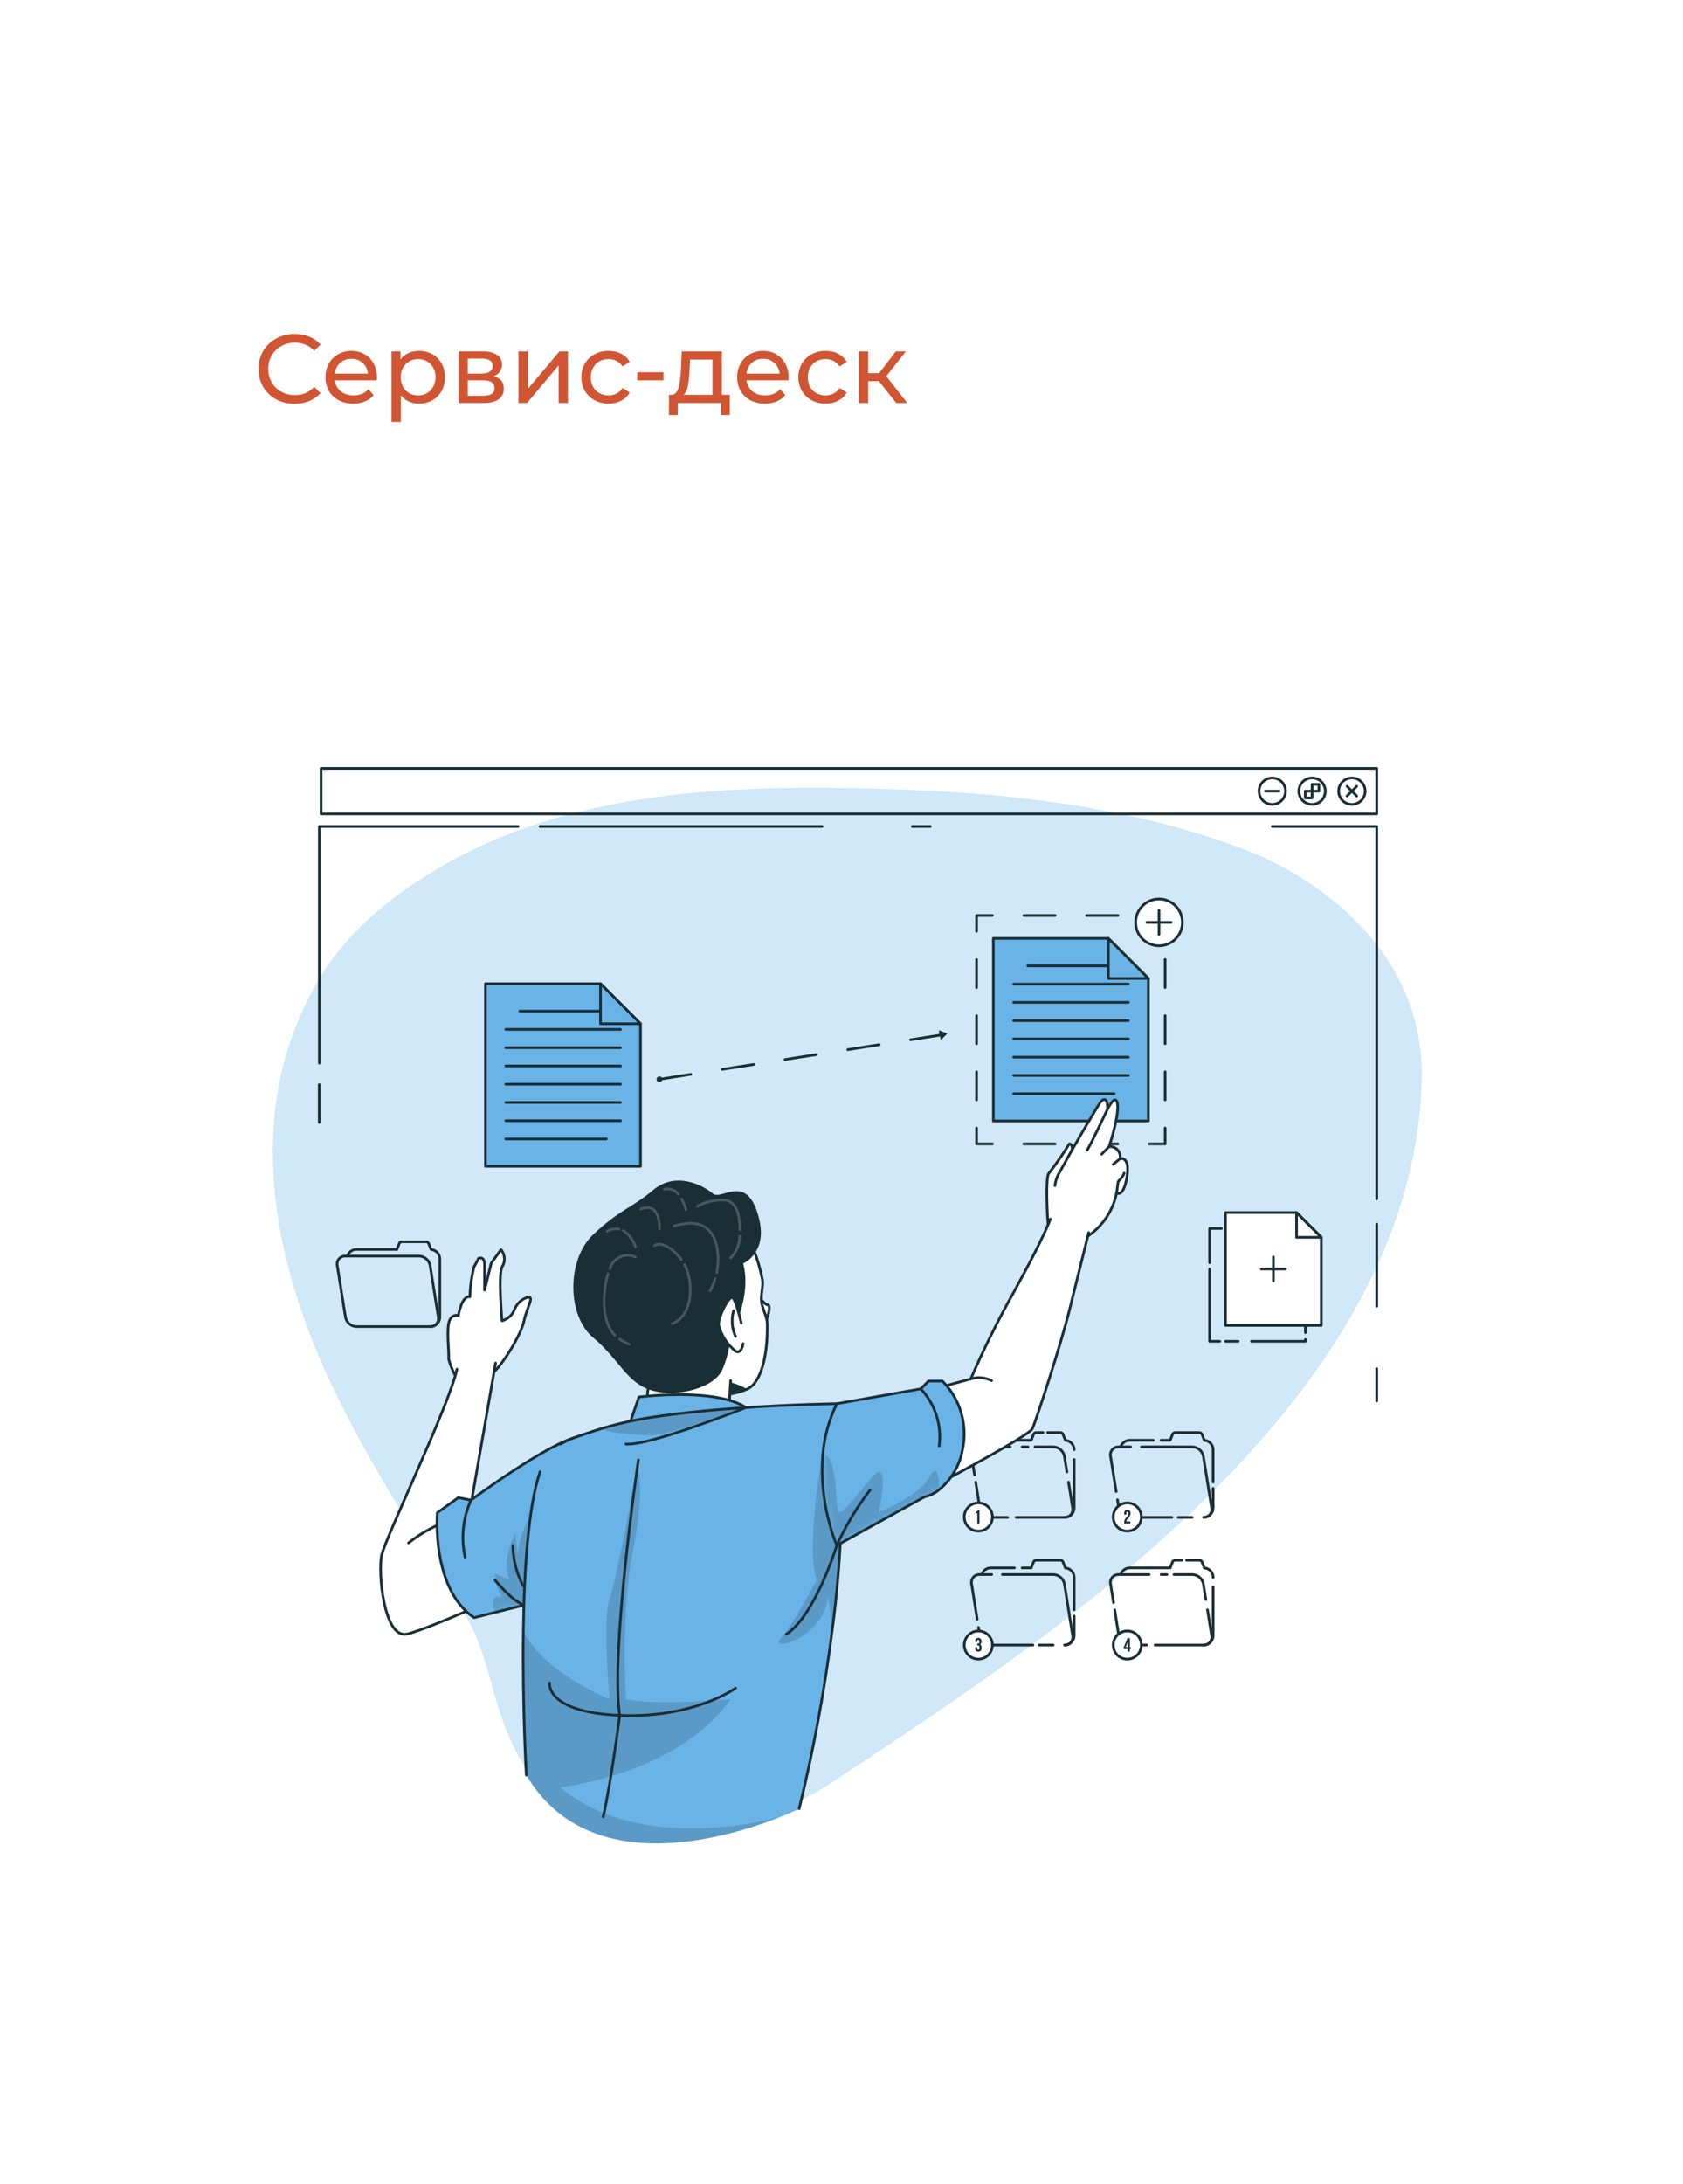 <svg width="259" height="336" viewBox="0 0 259 336" fill="none" xmlns="http://www.w3.org/2000/svg">
<g filter="url(#filter0_d_28_10)">
<rect x="16" y="16" width="226" height="303" rx="3" fill="white"/>
</g>
<path d="M45.33 62.12C44.28 62.12 43.33 61.89 42.48 61.43C41.64 60.96 40.98 60.32 40.5 59.51C40.02 58.69 39.78 57.77 39.78 56.75C39.78 55.73 40.02 54.815 40.5 54.005C40.98 53.185 41.645 52.545 42.495 52.085C43.345 51.615 44.295 51.38 45.345 51.38C46.165 51.38 46.915 51.52 47.595 51.8C48.275 52.07 48.855 52.475 49.335 53.015L48.36 53.96C47.57 53.13 46.585 52.715 45.405 52.715C44.625 52.715 43.92 52.89 43.29 53.24C42.66 53.59 42.165 54.075 41.805 54.695C41.455 55.305 41.28 55.99 41.28 56.75C41.28 57.51 41.455 58.2 41.805 58.82C42.165 59.43 42.66 59.91 43.29 60.26C43.92 60.61 44.625 60.785 45.405 60.785C46.575 60.785 47.56 60.365 48.36 59.525L49.335 60.47C48.855 61.01 48.27 61.42 47.58 61.7C46.9 61.98 46.15 62.12 45.33 62.12ZM58.01 58.07C58.01 58.18 58 58.325 57.98 58.505H51.53C51.62 59.205 51.925 59.77 52.445 60.2C52.975 60.62 53.63 60.83 54.41 60.83C55.36 60.83 56.125 60.51 56.705 59.87L57.5 60.8C57.14 61.22 56.69 61.54 56.15 61.76C55.62 61.98 55.025 62.09 54.365 62.09C53.525 62.09 52.78 61.92 52.13 61.58C51.48 61.23 50.975 60.745 50.615 60.125C50.265 59.505 50.09 58.805 50.09 58.025C50.09 57.255 50.26 56.56 50.6 55.94C50.95 55.32 51.425 54.84 52.025 54.5C52.635 54.15 53.32 53.975 54.08 53.975C54.84 53.975 55.515 54.15 56.105 54.5C56.705 54.84 57.17 55.32 57.5 55.94C57.84 56.56 58.01 57.27 58.01 58.07ZM54.08 55.19C53.39 55.19 52.81 55.4 52.34 55.82C51.88 56.24 51.61 56.79 51.53 57.47H56.63C56.55 56.8 56.275 56.255 55.805 55.835C55.345 55.405 54.77 55.19 54.08 55.19ZM64.459 53.975C65.229 53.975 65.919 54.145 66.529 54.485C67.139 54.825 67.614 55.3 67.954 55.91C68.304 56.52 68.479 57.225 68.479 58.025C68.479 58.825 68.304 59.535 67.954 60.155C67.614 60.765 67.139 61.24 66.529 61.58C65.919 61.92 65.229 62.09 64.459 62.09C63.889 62.09 63.364 61.98 62.884 61.76C62.414 61.54 62.014 61.22 61.684 60.8V64.91H60.244V54.05H61.624V55.31C61.944 54.87 62.349 54.54 62.839 54.32C63.329 54.09 63.869 53.975 64.459 53.975ZM64.339 60.83C64.849 60.83 65.304 60.715 65.704 60.485C66.114 60.245 66.434 59.915 66.664 59.495C66.904 59.065 67.024 58.575 67.024 58.025C67.024 57.475 66.904 56.99 66.664 56.57C66.434 56.14 66.114 55.81 65.704 55.58C65.304 55.35 64.849 55.235 64.339 55.235C63.839 55.235 63.384 55.355 62.974 55.595C62.574 55.825 62.254 56.15 62.014 56.57C61.784 56.99 61.669 57.475 61.669 58.025C61.669 58.575 61.784 59.065 62.014 59.495C62.244 59.915 62.564 60.245 62.974 60.485C63.384 60.715 63.839 60.83 64.339 60.83ZM75.986 57.875C77.016 58.135 77.531 58.78 77.531 59.81C77.531 60.51 77.266 61.05 76.736 61.43C76.216 61.81 75.436 62 74.396 62H70.571V54.05H74.261C75.201 54.05 75.936 54.23 76.466 54.59C76.996 54.94 77.261 55.44 77.261 56.09C77.261 56.51 77.146 56.875 76.916 57.185C76.696 57.485 76.386 57.715 75.986 57.875ZM71.981 57.47H74.141C74.691 57.47 75.106 57.37 75.386 57.17C75.676 56.97 75.821 56.68 75.821 56.3C75.821 55.54 75.261 55.16 74.141 55.16H71.981V57.47ZM74.291 60.89C74.891 60.89 75.341 60.795 75.641 60.605C75.941 60.415 76.091 60.12 76.091 59.72C76.091 59.31 75.951 59.005 75.671 58.805C75.401 58.605 74.971 58.505 74.381 58.505H71.981V60.89H74.291ZM79.785 54.05H81.225V59.84L86.1 54.05H87.405V62H85.965V56.21L81.105 62H79.785V54.05ZM93.665 62.09C92.855 62.09 92.13 61.915 91.49 61.565C90.86 61.215 90.365 60.735 90.005 60.125C89.645 59.505 89.465 58.805 89.465 58.025C89.465 57.245 89.645 56.55 90.005 55.94C90.365 55.32 90.86 54.84 91.49 54.5C92.13 54.15 92.855 53.975 93.665 53.975C94.385 53.975 95.025 54.12 95.585 54.41C96.155 54.7 96.595 55.12 96.905 55.67L95.81 56.375C95.56 55.995 95.25 55.71 94.88 55.52C94.51 55.33 94.1 55.235 93.65 55.235C93.13 55.235 92.66 55.35 92.24 55.58C91.83 55.81 91.505 56.14 91.265 56.57C91.035 56.99 90.92 57.475 90.92 58.025C90.92 58.585 91.035 59.08 91.265 59.51C91.505 59.93 91.83 60.255 92.24 60.485C92.66 60.715 93.13 60.83 93.65 60.83C94.1 60.83 94.51 60.735 94.88 60.545C95.25 60.355 95.56 60.07 95.81 59.69L96.905 60.38C96.595 60.93 96.155 61.355 95.585 61.655C95.025 61.945 94.385 62.09 93.665 62.09ZM98.068 57.26H102.103V58.505H98.068V57.26ZM112.303 60.74V63.845H110.953V62H104.308V63.845H102.943V60.74H103.363C103.873 60.71 104.223 60.35 104.413 59.66C104.603 58.97 104.733 57.995 104.803 56.735L104.923 54.05H111.088V60.74H112.303ZM106.123 56.84C106.083 57.84 105.998 58.67 105.868 59.33C105.748 59.98 105.523 60.45 105.193 60.74H109.648V55.31H106.198L106.123 56.84ZM121.364 58.07C121.364 58.18 121.354 58.325 121.334 58.505H114.884C114.974 59.205 115.279 59.77 115.799 60.2C116.329 60.62 116.984 60.83 117.764 60.83C118.714 60.83 119.479 60.51 120.059 59.87L120.854 60.8C120.494 61.22 120.044 61.54 119.504 61.76C118.974 61.98 118.379 62.09 117.719 62.09C116.879 62.09 116.134 61.92 115.484 61.58C114.834 61.23 114.329 60.745 113.969 60.125C113.619 59.505 113.444 58.805 113.444 58.025C113.444 57.255 113.614 56.56 113.954 55.94C114.304 55.32 114.779 54.84 115.379 54.5C115.989 54.15 116.674 53.975 117.434 53.975C118.194 53.975 118.869 54.15 119.459 54.5C120.059 54.84 120.524 55.32 120.854 55.94C121.194 56.56 121.364 57.27 121.364 58.07ZM117.434 55.19C116.744 55.19 116.164 55.4 115.694 55.82C115.234 56.24 114.964 56.79 114.884 57.47H119.984C119.904 56.8 119.629 56.255 119.159 55.835C118.699 55.405 118.124 55.19 117.434 55.19ZM127.063 62.09C126.253 62.09 125.528 61.915 124.888 61.565C124.258 61.215 123.763 60.735 123.403 60.125C123.043 59.505 122.863 58.805 122.863 58.025C122.863 57.245 123.043 56.55 123.403 55.94C123.763 55.32 124.258 54.84 124.888 54.5C125.528 54.15 126.253 53.975 127.063 53.975C127.783 53.975 128.423 54.12 128.983 54.41C129.553 54.7 129.993 55.12 130.303 55.67L129.208 56.375C128.958 55.995 128.648 55.71 128.278 55.52C127.908 55.33 127.498 55.235 127.048 55.235C126.528 55.235 126.058 55.35 125.638 55.58C125.228 55.81 124.903 56.14 124.663 56.57C124.433 56.99 124.318 57.475 124.318 58.025C124.318 58.585 124.433 59.08 124.663 59.51C124.903 59.93 125.228 60.255 125.638 60.485C126.058 60.715 126.528 60.83 127.048 60.83C127.498 60.83 127.908 60.735 128.278 60.545C128.648 60.355 128.958 60.07 129.208 59.69L130.303 60.38C129.993 60.93 129.553 61.355 128.983 61.655C128.423 61.945 127.783 62.09 127.063 62.09ZM135.257 58.64H133.607V62H132.167V54.05H133.607V57.41H135.287L137.867 54.05H139.412L136.397 57.875L139.622 62H137.927L135.257 58.64Z" fill="#D15533"/>
<g clip-path="url(#clip0_28_10)">
<path d="M83.968 275.679C93.834 285.591 117.346 281.289 127.41 274.602C160.077 252.899 217.384 216.701 218.768 166.284C219.357 144.854 200.207 134.084 192.24 130.982C173.107 123.534 152.274 121.673 131.747 121.264C110.307 120.838 87.352 122.153 68.322 133.081C61.114 137.22 54.348 142.466 49.801 149.513C45.229 156.756 42.583 165.047 42.111 173.6C41.27 187.277 45.281 200.87 51.144 213.256C57.006 225.641 64.698 237.053 71.79 248.778C76.416 256.428 75.656 267.329 83.968 275.679Z" fill="#D1E8F8"/>
<path opacity="0.7" d="M83.968 275.679C93.834 285.591 117.346 281.289 127.41 274.602C160.077 252.899 217.384 216.701 218.768 166.284C219.357 144.854 200.207 134.084 192.24 130.982C173.107 123.534 152.274 121.673 131.747 121.264C110.307 120.838 87.352 122.153 68.322 133.081C61.114 137.22 54.348 142.466 49.801 149.513C45.229 156.756 42.583 165.047 42.111 173.6C41.27 187.277 45.281 200.87 51.144 213.256C57.006 225.641 64.698 237.053 71.79 248.778C76.416 256.428 75.656 267.329 83.968 275.679Z" fill="#D1E8F8"/>
<path d="M211.867 118.204H49.413V125.21H211.867V118.204Z" stroke="#1A2E35" stroke-width="0.408" stroke-linecap="round" stroke-linejoin="round"/>
<path d="M209.487 123.15C209.201 123.436 208.837 123.63 208.442 123.709C208.046 123.788 207.635 123.747 207.262 123.593C206.889 123.438 206.571 123.177 206.346 122.841C206.122 122.505 206.003 122.111 206.003 121.707C206.003 121.303 206.122 120.909 206.346 120.573C206.571 120.238 206.889 119.976 207.262 119.822C207.635 119.667 208.046 119.627 208.442 119.705C208.837 119.784 209.201 119.979 209.487 120.264C209.676 120.453 209.826 120.678 209.929 120.926C210.032 121.174 210.084 121.439 210.084 121.707C210.084 121.975 210.032 122.24 209.929 122.488C209.826 122.736 209.676 122.961 209.487 123.15Z" stroke="#1A2E35" stroke-width="0.408" stroke-linecap="round" stroke-linejoin="round"/>
<path d="M208.787 120.964L207.3 122.451" stroke="#1A2E35" stroke-width="0.408" stroke-linecap="round" stroke-linejoin="round"/>
<path d="M208.787 122.451L207.3 120.964" stroke="#1A2E35" stroke-width="0.408" stroke-linecap="round" stroke-linejoin="round"/>
<path d="M203.958 121.707C203.958 122.111 203.839 122.505 203.614 122.841C203.39 123.177 203.071 123.438 202.698 123.593C202.325 123.747 201.915 123.788 201.519 123.709C201.123 123.63 200.76 123.436 200.474 123.15C200.189 122.865 199.994 122.501 199.916 122.105C199.837 121.709 199.877 121.299 200.032 120.926C200.186 120.553 200.448 120.234 200.783 120.01C201.119 119.786 201.514 119.666 201.917 119.666C202.185 119.666 202.451 119.719 202.698 119.822C202.946 119.924 203.171 120.074 203.36 120.264C203.55 120.453 203.7 120.678 203.803 120.926C203.905 121.174 203.958 121.439 203.958 121.707Z" stroke="#1A2E35" stroke-width="0.408" stroke-linecap="round" stroke-linejoin="round"/>
<path d="M201.917 122.759V120.656H202.969V121.707H200.865V122.759H201.917Z" stroke="#1A2E35" stroke-width="0.408" stroke-linecap="round" stroke-linejoin="round"/>
<path d="M197.832 121.707C197.832 122.111 197.712 122.505 197.488 122.841C197.264 123.177 196.945 123.438 196.572 123.593C196.199 123.747 195.789 123.788 195.393 123.709C194.997 123.63 194.634 123.436 194.348 123.15C194.063 122.865 193.868 122.501 193.79 122.105C193.711 121.709 193.751 121.299 193.906 120.926C194.06 120.553 194.322 120.234 194.657 120.01C194.993 119.786 195.388 119.666 195.791 119.666C196.333 119.666 196.852 119.881 197.234 120.264C197.617 120.647 197.832 121.166 197.832 121.707Z" stroke="#1A2E35" stroke-width="0.408" stroke-linecap="round" stroke-linejoin="round"/>
<path d="M196.843 121.707H194.74" stroke="#1A2E35" stroke-width="0.408" stroke-linecap="round" stroke-linejoin="round"/>
<path d="M49.147 163.547V127.143H79.716" stroke="#1A2E35" stroke-width="0.408" stroke-linecap="round" stroke-linejoin="round"/>
<path d="M211.867 184.445V127.143H195.791" stroke="#1A2E35" stroke-width="0.408" stroke-linecap="round" stroke-linejoin="round"/>
<path d="M211.867 188.317V200.944" stroke="#1A2E35" stroke-width="0.408" stroke-linecap="round" stroke-linejoin="round"/>
<path d="M211.867 210.554V215.506" stroke="#1A2E35" stroke-width="0.408" stroke-linecap="round" stroke-linejoin="round"/>
<path d="M49.126 166.861V172.667" stroke="#1A2E35" stroke-width="0.408" stroke-linecap="round" stroke-linejoin="round"/>
<path d="M83.103 127.143H126.515" stroke="#1A2E35" stroke-width="0.408" stroke-linecap="round" stroke-linejoin="round"/>
<path d="M140.395 127.143H143.157" stroke="#1A2E35" stroke-width="0.408" stroke-linecap="round" stroke-linejoin="round"/>
<path d="M176.47 253.065H173.858C173.453 253.053 173.064 252.902 172.757 252.637C172.449 252.373 172.242 252.011 172.169 251.612L171.536 247.642" stroke="#1A2E35" stroke-width="0.408" stroke-linecap="round" stroke-linejoin="round"/>
<path d="M185.822 247.642L186.455 251.612C186.492 251.791 186.488 251.977 186.443 252.154C186.398 252.331 186.313 252.496 186.195 252.636C186.077 252.776 185.929 252.887 185.762 252.962C185.594 253.036 185.413 253.072 185.23 253.065H177.76" stroke="#1A2E35" stroke-width="0.408" stroke-linecap="round" stroke-linejoin="round"/>
<path d="M180.661 242.218H183.5C183.905 242.231 184.294 242.382 184.601 242.646C184.908 242.911 185.116 243.273 185.189 243.671L185.572 246.077" stroke="#1A2E35" stroke-width="0.408" stroke-linecap="round" stroke-linejoin="round"/>
<path d="M178.679 242.218H179.582" stroke="#1A2E35" stroke-width="0.408" stroke-linecap="round" stroke-linejoin="round"/>
<path d="M171.36 246.54L170.903 243.671C170.866 243.492 170.87 243.307 170.915 243.13C170.96 242.952 171.045 242.787 171.163 242.647C171.281 242.507 171.429 242.396 171.596 242.322C171.763 242.248 171.945 242.212 172.128 242.218H176.846" stroke="#1A2E35" stroke-width="0.408" stroke-linecap="round" stroke-linejoin="round"/>
<path d="M181.897 240.015H180.848C180.758 240.015 180.671 240.042 180.597 240.093C180.523 240.143 180.466 240.215 180.434 240.298L180.084 241.198H173.858C173.553 241.198 173.256 241.293 173.009 241.471C172.761 241.649 172.575 241.899 172.477 242.188" stroke="#1A2E35" stroke-width="0.408" stroke-linecap="round" stroke-linejoin="round"/>
<path d="M186.687 242.655C186.686 242.288 186.546 241.934 186.295 241.665C186.044 241.397 185.7 241.234 185.334 241.208L184.98 240.298C184.947 240.215 184.89 240.143 184.817 240.093C184.743 240.042 184.655 240.015 184.566 240.015H182.596" stroke="#1A2E35" stroke-width="0.408" stroke-linecap="round" stroke-linejoin="round"/>
<path d="M185.23 253.065C185.421 253.065 185.61 253.028 185.787 252.954C185.964 252.881 186.125 252.774 186.26 252.638C186.395 252.503 186.503 252.343 186.576 252.166C186.649 251.989 186.687 251.799 186.687 251.608V244.148" stroke="#1A2E35" stroke-width="0.408" stroke-linecap="round" stroke-linejoin="round"/>
<path d="M150.383 249.095L149.518 243.672C149.481 243.492 149.486 243.307 149.531 243.13C149.576 242.952 149.66 242.787 149.778 242.647C149.896 242.508 150.045 242.396 150.212 242.322C150.379 242.248 150.561 242.212 150.744 242.218H152.617" stroke="#1A2E35" stroke-width="0.408" stroke-linecap="round" stroke-linejoin="round"/>
<path d="M158.958 253.065H152.474C152.068 253.053 151.68 252.902 151.372 252.637C151.065 252.373 150.858 252.011 150.785 251.612L150.584 250.354" stroke="#1A2E35" stroke-width="0.408" stroke-linecap="round" stroke-linejoin="round"/>
<path d="M162.075 253.065H159.925" stroke="#1A2E35" stroke-width="0.408" stroke-linecap="round" stroke-linejoin="round"/>
<path d="M154.261 242.218H162.115C162.521 242.231 162.909 242.382 163.217 242.646C163.524 242.911 163.731 243.273 163.804 243.671L165.071 251.612C165.108 251.791 165.104 251.977 165.059 252.154C165.014 252.331 164.929 252.496 164.811 252.636C164.693 252.776 164.545 252.887 164.377 252.962C164.21 253.036 164.028 253.072 163.845 253.065" stroke="#1A2E35" stroke-width="0.408" stroke-linecap="round" stroke-linejoin="round"/>
<path d="M156.11 241.198H152.474C152.169 241.198 151.872 241.293 151.624 241.471C151.377 241.648 151.191 241.899 151.093 242.188" stroke="#1A2E35" stroke-width="0.408" stroke-linecap="round" stroke-linejoin="round"/>
<path d="M165.303 247.642V242.655C165.302 242.288 165.162 241.934 164.911 241.665C164.66 241.397 164.316 241.234 163.949 241.208L163.595 240.298C163.563 240.215 163.506 240.143 163.432 240.092C163.358 240.042 163.271 240.015 163.182 240.015H159.463C159.374 240.015 159.287 240.042 159.213 240.092C159.139 240.143 159.082 240.215 159.05 240.298L158.7 241.198H157.295" stroke="#1A2E35" stroke-width="0.408" stroke-linecap="round" stroke-linejoin="round"/>
<path d="M163.845 253.065C164.232 253.065 164.602 252.912 164.876 252.638C165.149 252.365 165.303 251.995 165.303 251.608V248.607" stroke="#1A2E35" stroke-width="0.408" stroke-linecap="round" stroke-linejoin="round"/>
<path d="M155.086 233.427H152.474C152.068 233.414 151.68 233.263 151.372 232.998C151.065 232.734 150.858 232.372 150.785 231.973L150.152 228.003" stroke="#1A2E35" stroke-width="0.408" stroke-linecap="round" stroke-linejoin="round"/>
<path d="M164.438 228.003L165.071 231.973C165.108 232.153 165.104 232.338 165.058 232.515C165.013 232.693 164.929 232.858 164.811 232.998C164.693 233.137 164.545 233.249 164.377 233.323C164.21 233.397 164.028 233.433 163.845 233.427H156.375" stroke="#1A2E35" stroke-width="0.408" stroke-linecap="round" stroke-linejoin="round"/>
<path d="M159.277 222.58H162.115C162.521 222.592 162.909 222.743 163.217 223.008C163.524 223.272 163.731 223.634 163.804 224.033L164.188 226.438" stroke="#1A2E35" stroke-width="0.408" stroke-linecap="round" stroke-linejoin="round"/>
<path d="M157.295 222.58H158.198" stroke="#1A2E35" stroke-width="0.408" stroke-linecap="round" stroke-linejoin="round"/>
<path d="M149.976 226.901L149.518 224.033C149.481 223.854 149.486 223.668 149.531 223.491C149.576 223.314 149.66 223.149 149.778 223.009C149.896 222.869 150.045 222.758 150.212 222.683C150.379 222.609 150.561 222.573 150.744 222.58H155.462" stroke="#1A2E35" stroke-width="0.408" stroke-linecap="round" stroke-linejoin="round"/>
<path d="M160.513 220.376H159.463C159.374 220.376 159.287 220.403 159.213 220.454C159.139 220.504 159.082 220.576 159.05 220.659L158.7 221.559H152.474C152.169 221.559 151.872 221.655 151.624 221.832C151.377 222.01 151.191 222.261 151.093 222.549" stroke="#1A2E35" stroke-width="0.408" stroke-linecap="round" stroke-linejoin="round"/>
<path d="M165.303 223.016C165.302 222.649 165.162 222.295 164.911 222.027C164.66 221.758 164.316 221.595 163.949 221.57L163.595 220.659C163.563 220.576 163.506 220.504 163.432 220.454C163.358 220.403 163.271 220.376 163.182 220.376H161.212" stroke="#1A2E35" stroke-width="0.408" stroke-linecap="round" stroke-linejoin="round"/>
<path d="M163.845 233.427C164.232 233.427 164.602 233.273 164.876 233C165.149 232.727 165.303 232.356 165.303 231.969V224.509" stroke="#1A2E35" stroke-width="0.408" stroke-linecap="round" stroke-linejoin="round"/>
<path d="M171.768 229.456L170.903 224.033C170.866 223.854 170.87 223.668 170.915 223.491C170.96 223.314 171.045 223.149 171.163 223.009C171.281 222.869 171.429 222.758 171.596 222.683C171.763 222.609 171.945 222.573 172.128 222.58H174.001" stroke="#1A2E35" stroke-width="0.408" stroke-linecap="round" stroke-linejoin="round"/>
<path d="M180.342 233.427H173.858C173.453 233.414 173.064 233.263 172.757 232.999C172.449 232.734 172.242 232.372 172.169 231.973L171.968 230.715" stroke="#1A2E35" stroke-width="0.408" stroke-linecap="round" stroke-linejoin="round"/>
<path d="M183.459 233.427H181.31" stroke="#1A2E35" stroke-width="0.408" stroke-linecap="round" stroke-linejoin="round"/>
<path d="M175.645 222.58H183.5C183.905 222.592 184.294 222.743 184.601 223.008C184.908 223.272 185.116 223.634 185.189 224.033L186.455 231.973C186.492 232.153 186.488 232.338 186.443 232.515C186.398 232.693 186.313 232.858 186.195 232.997C186.077 233.137 185.929 233.249 185.762 233.323C185.594 233.397 185.413 233.433 185.23 233.427" stroke="#1A2E35" stroke-width="0.408" stroke-linecap="round" stroke-linejoin="round"/>
<path d="M177.494 221.559H173.858C173.553 221.559 173.256 221.655 173.009 221.832C172.761 222.01 172.575 222.261 172.477 222.549" stroke="#1A2E35" stroke-width="0.408" stroke-linecap="round" stroke-linejoin="round"/>
<path d="M186.687 228.003V223.016C186.686 222.649 186.546 222.295 186.295 222.027C186.044 221.758 185.7 221.595 185.334 221.57L184.98 220.659C184.947 220.576 184.89 220.504 184.817 220.454C184.743 220.403 184.655 220.376 184.566 220.376H180.848C180.758 220.376 180.671 220.403 180.597 220.454C180.523 220.504 180.466 220.576 180.434 220.659L180.084 221.559H178.679" stroke="#1A2E35" stroke-width="0.408" stroke-linecap="round" stroke-linejoin="round"/>
<path d="M185.23 233.427C185.616 233.427 185.987 233.273 186.26 233C186.533 232.727 186.687 232.356 186.687 231.969V228.968" stroke="#1A2E35" stroke-width="0.408" stroke-linecap="round" stroke-linejoin="round"/>
<path d="M66.227 204.075H54.855C54.45 204.062 54.061 203.911 53.754 203.647C53.446 203.382 53.239 203.021 53.166 202.622L51.9 194.681C51.863 194.502 51.867 194.317 51.912 194.139C51.957 193.962 52.042 193.797 52.16 193.657C52.278 193.517 52.426 193.406 52.593 193.331C52.76 193.257 52.942 193.222 53.125 193.228H64.497C64.902 193.24 65.29 193.392 65.598 193.656C65.905 193.921 66.113 194.282 66.186 194.681L67.452 202.622C67.489 202.801 67.485 202.986 67.44 203.164C67.395 203.341 67.31 203.506 67.192 203.646C67.074 203.786 66.926 203.897 66.759 203.971C66.591 204.046 66.409 204.081 66.227 204.075Z" stroke="#1A2E35" stroke-width="0.408" stroke-linecap="round" stroke-linejoin="round"/>
<path d="M66.227 204.075C66.613 204.075 66.984 203.921 67.257 203.648C67.53 203.375 67.684 203.004 67.684 202.618V193.665C67.683 193.297 67.543 192.943 67.292 192.675C67.041 192.407 66.698 192.243 66.331 192.218L65.977 191.308C65.944 191.224 65.887 191.153 65.814 191.102C65.74 191.052 65.652 191.025 65.563 191.025H61.845C61.755 191.025 61.668 191.052 61.594 191.102C61.52 191.153 61.463 191.224 61.431 191.308L61.081 192.208H54.855C54.55 192.208 54.253 192.303 54.006 192.481C53.758 192.658 53.572 192.909 53.474 193.197" stroke="#1A2E35" stroke-width="0.408" stroke-linecap="round" stroke-linejoin="round"/>
<path d="M150.558 235.534C151.755 235.534 152.726 234.563 152.726 233.366C152.726 232.169 151.755 231.199 150.558 231.199C149.361 231.199 148.391 232.169 148.391 233.366C148.391 234.563 149.361 235.534 150.558 235.534Z" fill="white" stroke="#1A2E35" stroke-width="0.408" stroke-linecap="round" stroke-linejoin="round"/>
<path d="M150.152 232.551C150.233 232.561 150.315 232.54 150.381 232.492C150.448 232.444 150.493 232.372 150.508 232.292H150.726V234.355H150.402V232.781H150.152V232.551Z" fill="#1A2E35"/>
<path d="M175.645 233.366C175.645 233.795 175.518 234.214 175.28 234.571C175.041 234.927 174.703 235.205 174.307 235.369C173.911 235.533 173.475 235.576 173.055 235.492C172.634 235.409 172.248 235.202 171.945 234.899C171.642 234.596 171.435 234.21 171.351 233.789C171.268 233.369 171.311 232.933 171.475 232.537C171.639 232.141 171.917 231.802 172.273 231.564C172.63 231.326 173.049 231.199 173.477 231.199C174.052 231.199 174.604 231.427 175.01 231.834C175.417 232.24 175.645 232.791 175.645 233.366Z" fill="white" stroke="#1A2E35" stroke-width="0.408" stroke-linecap="round" stroke-linejoin="round"/>
<path d="M173.487 232.563C173.383 232.563 173.319 232.619 173.319 232.766V232.987H173.012V232.787C173.012 232.457 173.177 232.268 173.495 232.268C173.814 232.268 173.978 232.457 173.978 232.787C173.972 232.943 173.933 233.097 173.864 233.237C173.795 233.378 173.697 233.502 173.578 233.603C173.386 233.81 173.333 233.907 173.333 234.016C173.333 234.031 173.334 234.045 173.336 234.06H173.949V234.355H173.012V234.101C173.016 233.975 173.047 233.851 173.103 233.738C173.159 233.625 173.239 233.524 173.336 233.444C173.432 233.365 173.51 233.267 173.565 233.156C173.62 233.045 173.651 232.923 173.654 232.799C173.654 232.613 173.59 232.563 173.487 232.563Z" fill="#1A2E35"/>
<path d="M152.726 253.065C152.726 253.494 152.599 253.913 152.361 254.27C152.122 254.626 151.784 254.904 151.388 255.068C150.992 255.232 150.556 255.275 150.135 255.191C149.715 255.108 149.329 254.901 149.026 254.598C148.723 254.295 148.516 253.909 148.432 253.488C148.349 253.068 148.392 252.632 148.556 252.236C148.72 251.84 148.998 251.501 149.354 251.263C149.711 251.025 150.13 250.898 150.558 250.898C150.843 250.898 151.125 250.954 151.388 251.063C151.651 251.172 151.89 251.331 152.091 251.533C152.292 251.734 152.452 251.973 152.561 252.236C152.67 252.499 152.726 252.781 152.726 253.065Z" fill="white" stroke="#1A2E35" stroke-width="0.408" stroke-linecap="round" stroke-linejoin="round"/>
<path d="M150.718 252.498C150.718 252.312 150.653 252.262 150.55 252.262C150.447 252.262 150.382 252.318 150.382 252.465V252.598H150.076V252.486C150.076 252.155 150.241 251.967 150.559 251.967C150.877 251.967 151.042 252.155 151.042 252.486V252.539C151.055 252.624 151.04 252.711 150.999 252.787C150.959 252.863 150.894 252.924 150.816 252.96V252.966C150.894 253.005 150.958 253.067 150.998 253.145C151.039 253.222 151.054 253.31 151.042 253.396V253.559C151.042 253.889 150.877 254.077 150.559 254.077C150.241 254.077 150.076 253.889 150.076 253.559V253.388H150.382V253.579C150.382 253.727 150.447 253.783 150.55 253.783C150.653 253.783 150.718 253.733 150.718 253.55V253.388C150.718 253.196 150.653 253.125 150.506 253.125H150.397V252.83H150.524C150.645 252.83 150.718 252.777 150.718 252.612L150.718 252.498Z" fill="#1A2E35"/>
<path d="M175.645 253.065C175.645 253.494 175.518 253.913 175.28 254.27C175.041 254.626 174.703 254.904 174.307 255.068C173.911 255.232 173.475 255.275 173.055 255.191C172.634 255.108 172.248 254.901 171.945 254.598C171.642 254.295 171.435 253.909 171.351 253.488C171.268 253.068 171.311 252.632 171.475 252.236C171.639 251.84 171.917 251.501 172.273 251.263C172.63 251.025 173.049 250.898 173.477 250.898C174.052 250.898 174.604 251.126 175.01 251.533C175.417 251.939 175.645 252.491 175.645 253.065Z" fill="white" stroke="#1A2E35" stroke-width="0.408" stroke-linecap="round" stroke-linejoin="round"/>
<path d="M172.935 253.385L173.525 251.991H173.878V253.385H174.032V253.679H173.878V254.054H173.554V253.679H172.935L172.935 253.385ZM173.554 253.385V252.621H173.548L173.233 253.385L173.554 253.385Z" fill="#1A2E35"/>
<path d="M189.263 188.986H197.084" stroke="#1A2E35" stroke-width="0.408" stroke-linecap="round" stroke-linejoin="round"/>
<path d="M186.145 194.261V188.985H187.973" stroke="#1A2E35" stroke-width="0.408" stroke-linecap="round" stroke-linejoin="round"/>
<path d="M187.704 206.34H186.145V195.219" stroke="#1A2E35" stroke-width="0.408" stroke-linecap="round" stroke-linejoin="round"/>
<path d="M190.552 206.34H188.591" stroke="#1A2E35" stroke-width="0.408" stroke-linecap="round" stroke-linejoin="round"/>
<path d="M200.889 206.061V206.34H192.595" stroke="#1A2E35" stroke-width="0.408" stroke-linecap="round" stroke-linejoin="round"/>
<path d="M200.889 192.791V205.009" stroke="#1A2E35" stroke-width="0.408" stroke-linecap="round" stroke-linejoin="round"/>
<path d="M203.333 190.345V203.895H188.591V186.541H199.529L202.088 189.099L203.333 190.345Z" fill="white" stroke="#1A2E35" stroke-width="0.408" stroke-linecap="round" stroke-linejoin="round"/>
<path d="M203.333 190.345H199.529V186.541L202.088 189.099L203.333 190.345Z" fill="white" stroke="#1A2E35" stroke-width="0.408" stroke-linecap="round" stroke-linejoin="round"/>
<path d="M195.962 193.364V197.072" stroke="#1A2E35" stroke-width="0.408" stroke-linecap="round" stroke-linejoin="round"/>
<path d="M197.816 195.218H194.108" stroke="#1A2E35" stroke-width="0.408" stroke-linecap="round" stroke-linejoin="round"/>
<path d="M98.568 157.487V179.415H74.709V151.329H92.411L96.552 155.469L98.568 157.487Z" fill="#69B3E7" stroke="#1A2E35" stroke-width="0.408" stroke-linecap="round" stroke-linejoin="round"/>
<path d="M80.015 155.551H95.49" stroke="#1A2E35" stroke-width="0.408" stroke-linecap="round" stroke-linejoin="round"/>
<path d="M77.838 158.36H95.49" stroke="#1A2E35" stroke-width="0.408" stroke-linecap="round" stroke-linejoin="round"/>
<path d="M77.838 161.17H95.49" stroke="#1A2E35" stroke-width="0.408" stroke-linecap="round" stroke-linejoin="round"/>
<path d="M77.838 163.979H95.49" stroke="#1A2E35" stroke-width="0.408" stroke-linecap="round" stroke-linejoin="round"/>
<path d="M77.838 166.788H95.49" stroke="#1A2E35" stroke-width="0.408" stroke-linecap="round" stroke-linejoin="round"/>
<path d="M77.838 169.598H95.49" stroke="#1A2E35" stroke-width="0.408" stroke-linecap="round" stroke-linejoin="round"/>
<path d="M77.838 172.407H95.49" stroke="#1A2E35" stroke-width="0.408" stroke-linecap="round" stroke-linejoin="round"/>
<path d="M77.838 175.216H93.313" stroke="#1A2E35" stroke-width="0.408" stroke-linecap="round" stroke-linejoin="round"/>
<path d="M98.568 157.487H92.411V151.329L96.552 155.469L98.568 157.487Z" fill="#69B3E7" stroke="#1A2E35" stroke-width="0.408" stroke-linecap="round" stroke-linejoin="round"/>
<path d="M176.723 150.519V172.447H152.863V144.361H170.565L174.705 148.501L176.723 150.519Z" fill="#69B3E7" stroke="#1A2E35" stroke-width="0.408" stroke-linecap="round" stroke-linejoin="round"/>
<path d="M158.169 148.583H173.644" stroke="#1A2E35" stroke-width="0.408" stroke-linecap="round" stroke-linejoin="round"/>
<path d="M155.992 151.393H173.644" stroke="#1A2E35" stroke-width="0.408" stroke-linecap="round" stroke-linejoin="round"/>
<path d="M155.992 154.202H173.644" stroke="#1A2E35" stroke-width="0.408" stroke-linecap="round" stroke-linejoin="round"/>
<path d="M155.992 157.011H173.644" stroke="#1A2E35" stroke-width="0.408" stroke-linecap="round" stroke-linejoin="round"/>
<path d="M155.992 159.821H173.644" stroke="#1A2E35" stroke-width="0.408" stroke-linecap="round" stroke-linejoin="round"/>
<path d="M155.992 162.63H173.644" stroke="#1A2E35" stroke-width="0.408" stroke-linecap="round" stroke-linejoin="round"/>
<path d="M155.992 165.439H173.644" stroke="#1A2E35" stroke-width="0.408" stroke-linecap="round" stroke-linejoin="round"/>
<path d="M155.992 168.249H171.467" stroke="#1A2E35" stroke-width="0.408" stroke-linecap="round" stroke-linejoin="round"/>
<path d="M176.723 150.519H170.565V144.361L174.705 148.501L176.723 150.519Z" fill="#69B3E7" stroke="#1A2E35" stroke-width="0.408" stroke-linecap="round" stroke-linejoin="round"/>
<path d="M179.303 173.528V175.973H176.857" stroke="#1A2E35" stroke-width="0.408" stroke-linecap="round" stroke-linejoin="round"/>
<path d="M172.031 175.974H155.142" stroke="#1A2E35" stroke-width="0.408" stroke-linecap="round" stroke-linejoin="round" stroke-dasharray="4.83 4.83"/>
<path d="M152.729 175.973H150.284V173.528" stroke="#1A2E35" stroke-width="0.408" stroke-linecap="round" stroke-linejoin="round"/>
<path d="M150.284 169.207V145.44" stroke="#1A2E35" stroke-width="0.408" stroke-linecap="round" stroke-linejoin="round" stroke-dasharray="4.32 4.32"/>
<path d="M150.284 143.28V140.835H152.729" stroke="#1A2E35" stroke-width="0.408" stroke-linecap="round" stroke-linejoin="round"/>
<path d="M157.555 140.834H174.444" stroke="#1A2E35" stroke-width="0.408" stroke-linecap="round" stroke-linejoin="round" stroke-dasharray="4.83 4.83"/>
<path d="M176.857 140.835H179.303V143.28" stroke="#1A2E35" stroke-width="0.408" stroke-linecap="round" stroke-linejoin="round"/>
<path d="M179.302 147.601V171.368" stroke="#1A2E35" stroke-width="0.408" stroke-linecap="round" stroke-linejoin="round" stroke-dasharray="4.32 4.32"/>
<path d="M101.484 166.03L144.937 159.201" stroke="#1A2E35" stroke-width="0.408" stroke-linecap="round" stroke-linejoin="round" stroke-dasharray="4.89 4.89"/>
<path d="M145.8 158.997L144.471 158.491L144.787 159.997L145.8 158.997Z" fill="#1A2E35"/>
<path d="M101.928 166.03C101.928 166.118 101.902 166.203 101.853 166.276C101.804 166.349 101.735 166.406 101.654 166.44C101.573 166.473 101.484 166.482 101.398 166.465C101.312 166.448 101.233 166.406 101.171 166.344C101.109 166.282 101.067 166.203 101.05 166.117C101.032 166.031 101.041 165.941 101.075 165.86C101.108 165.779 101.165 165.71 101.238 165.661C101.311 165.613 101.397 165.587 101.484 165.587C101.543 165.587 101.6 165.598 101.654 165.62C101.708 165.643 101.757 165.675 101.798 165.717C101.839 165.758 101.872 165.807 101.894 165.86C101.916 165.914 101.928 165.972 101.928 166.03Z" fill="#1A2E35"/>
<path d="M180.905 144.441C182.31 143.036 182.31 140.758 180.905 139.353C179.5 137.947 177.222 137.947 175.817 139.353C174.411 140.758 174.411 143.036 175.817 144.441C177.222 145.846 179.5 145.846 180.905 144.441Z" fill="white" stroke="#1A2E35" stroke-width="0.408" stroke-linecap="round" stroke-linejoin="round"/>
<path d="M178.361 140.043V143.751" stroke="#1A2E35" stroke-width="0.408" stroke-linecap="round" stroke-linejoin="round"/>
<path d="M180.215 141.897H176.507" stroke="#1A2E35" stroke-width="0.408" stroke-linecap="round" stroke-linejoin="round"/>
<path d="M118.139 200.723C117.655 200.723 116.719 199.404 116.171 198.565C116.156 200.299 116.191 204.734 116.942 204.448C117.873 204.093 118.849 200.723 118.139 200.723Z" fill="white" stroke="#1A2E35" stroke-width="0.408" stroke-linecap="round" stroke-linejoin="round"/>
<path d="M116.035 212.887C115.737 213.231 115.373 213.51 114.963 213.706C113.374 214.386 111.644 214.668 109.922 214.529C101.625 214.212 88.992 207.903 93.952 192.316C96.992 182.748 110.831 185.934 114.364 189.578C115.603 190.853 116.634 193.534 117.294 196.68C117.534 197.83 117.053 199.04 117.188 200.267C117.306 201.375 118.052 202.496 118.072 203.6C118.141 207.451 117.546 211.041 116.035 212.887Z" fill="white" stroke="#1A2E35" stroke-width="0.408" stroke-linecap="round" stroke-linejoin="round"/>
<path d="M114.963 213.706C113.374 214.386 111.644 214.668 109.922 214.529C110.353 213.814 110.821 213.122 111.324 212.455C112.61 212.615 113.85 213.041 114.963 213.706Z" fill="#1A2E35"/>
<path d="M112.442 212.389C112.442 212.389 111.69 221.826 112.932 223.955C114.173 226.083 102.199 228.212 97.409 223.955C99.045 219.535 99.882 214.859 99.879 210.146" fill="white"/>
<path d="M112.442 212.389C112.442 212.389 111.69 221.826 112.932 223.955C114.173 226.083 102.199 228.212 97.409 223.955C99.045 219.535 99.882 214.859 99.879 210.146" stroke="#1A2E35" stroke-width="0.408" stroke-linecap="round" stroke-linejoin="round"/>
<path d="M114.365 194.373C114.365 194.373 118.093 192.795 116.834 187.559C115.06 180.182 111.069 184.74 109.738 183.641C107.674 181.936 103.707 180.375 100.514 183.073C97.32 185.77 95.369 186.067 91.289 189.91C87.209 193.753 87.209 202.368 91.289 205.777C95.369 209.186 96.434 212.768 100.336 213.904C104.239 215.04 110.059 213.514 111.229 210.552C111.903 208.964 112.299 207.272 112.399 205.55C112.399 205.55 115.785 199.567 114.365 194.373Z" fill="#1A2E35"/>
<path d="M114.085 203.554C114.085 203.554 113.242 199.873 112.71 199.607C112.178 199.341 110.537 202.516 110.581 203.789C110.978 205.397 111.898 206.828 113.198 207.856C114.04 208.388 114.336 206.88 114.366 206.703" fill="white"/>
<path d="M114.085 203.554C114.085 203.554 113.242 199.873 112.71 199.607C112.178 199.341 110.537 202.516 110.581 203.789C110.978 205.397 111.898 206.828 113.198 207.856C114.04 208.388 114.336 206.88 114.366 206.703" stroke="#1A2E35" stroke-width="0.408" stroke-linecap="round" stroke-linejoin="round"/>
<path d="M112.887 201.647C112.516 202.957 112.626 204.357 113.198 205.594" stroke="#1A2E35" stroke-width="0.408" stroke-linecap="round" stroke-linejoin="round"/>
<path opacity="0.2" d="M113.823 190.174C113.826 190.79 113.706 191.401 113.469 191.97C113.231 192.54 112.882 193.055 112.442 193.487" stroke="white" stroke-width="0.408" stroke-linecap="round" stroke-linejoin="round"/>
<path opacity="0.2" d="M107.295 185.588C108.68 184.808 110.274 184.484 111.854 184.661C113.637 185.128 113.846 187.667 113.861 189.188" stroke="white" stroke-width="0.408" stroke-linecap="round" stroke-linejoin="round"/>
<path opacity="0.2" d="M110.064 196.703C109.866 197.348 109.605 197.972 109.283 198.565" stroke="white" stroke-width="0.408" stroke-linecap="round" stroke-linejoin="round"/>
<path opacity="0.2" d="M103.728 188.597C105.341 188.136 107.365 187.822 108.772 188.976C110.603 190.477 110.73 193.659 110.298 195.782" stroke="white" stroke-width="0.408" stroke-linecap="round" stroke-linejoin="round"/>
<path opacity="0.2" d="M105.351 194.536C106.754 197.114 106.731 202.374 103.48 203.62" stroke="white" stroke-width="0.408" stroke-linecap="round" stroke-linejoin="round"/>
<path opacity="0.2" d="M100.739 191.606C102.127 190.765 104.124 192.777 104.845 193.745" stroke="white" stroke-width="0.408" stroke-linecap="round" stroke-linejoin="round"/>
<path opacity="0.2" d="M104.373 183.697C104.128 183.38 103.797 183.14 103.419 183.008C103.041 182.876 102.632 182.858 102.244 182.954" stroke="white" stroke-width="0.408" stroke-linecap="round" stroke-linejoin="round"/>
<path opacity="0.2" d="M105.562 186.087C105.409 185.513 105.184 184.961 104.894 184.443" stroke="white" stroke-width="0.408" stroke-linecap="round" stroke-linejoin="round"/>
<path opacity="0.2" d="M101.492 189.038C101.492 189.038 101.707 184.836 98.644 185.991" stroke="white" stroke-width="0.408" stroke-linecap="round" stroke-linejoin="round"/>
<path opacity="0.2" d="M95.225 189.071C94.607 188.981 93.976 189.098 93.431 189.403" stroke="white" stroke-width="0.408" stroke-linecap="round" stroke-linejoin="round"/>
<path opacity="0.2" d="M97.784 191.821C97.481 190.797 96.825 189.913 95.932 189.328" stroke="white" stroke-width="0.408" stroke-linecap="round" stroke-linejoin="round"/>
<path opacity="0.2" d="M95.368 206.001C95.819 206.325 96.305 206.598 96.816 206.814" stroke="white" stroke-width="0.408" stroke-linecap="round" stroke-linejoin="round"/>
<path opacity="0.2" d="M93.573 195.956C92.759 198.563 92.467 203.3 94.639 205.404" stroke="white" stroke-width="0.408" stroke-linecap="round" stroke-linejoin="round"/>
<path opacity="0.2" d="M97.784 193.375C97.41 193.204 97.005 193.115 96.594 193.115C96.183 193.116 95.778 193.205 95.405 193.377C95.032 193.549 94.701 193.8 94.434 194.112C94.167 194.425 93.971 194.791 93.86 195.186" stroke="white" stroke-width="0.408" stroke-linecap="round" stroke-linejoin="round"/>
<path d="M96.33 220.674L98.326 214.913C98.326 214.913 112.724 213.019 116.169 217.794C119.614 222.569 96.33 220.674 96.33 220.674Z" fill="#69B3E7" stroke="#1A2E35" stroke-width="0.408" stroke-linecap="round" stroke-linejoin="round"/>
<path d="M70.535 212.389C69.861 211.359 69.356 210.229 69.037 209.041C69.152 208.36 68.751 205.176 69.031 203.637C69.325 202.024 70.535 202.369 70.535 202.369C70.535 202.369 71.028 199.262 72.316 199.493C72.353 197.936 72.567 196.389 72.954 194.881C73.415 194.075 73.645 193.577 73.645 193.577C73.645 193.577 74.567 193.153 74.567 194.536V198.453L75.603 194.305L77.101 192.239C77.407 192.604 77.588 193.057 77.619 193.532C77.65 194.007 77.529 194.48 77.274 194.881C76.636 196.03 77.255 203.176 77.255 203.176C77.689 203.062 78.09 202.845 78.424 202.545C78.758 202.244 79.016 201.868 79.175 201.448C79.335 201.025 79.586 200.642 79.91 200.327C80.234 200.011 80.624 199.77 81.05 199.621C82.4 199.259 81.14 200.872 80.647 203.176C80.154 205.48 77.005 210.549 75.382 211.586" fill="white"/>
<path d="M70.535 212.389C69.861 211.359 69.356 210.229 69.037 209.041C69.152 208.36 68.751 205.176 69.031 203.637C69.325 202.024 70.535 202.369 70.535 202.369C70.535 202.369 71.028 199.262 72.316 199.493C72.353 197.936 72.567 196.389 72.954 194.881C73.415 194.075 73.645 193.577 73.645 193.577C73.645 193.577 74.567 193.153 74.567 194.536V198.453L75.603 194.305L77.101 192.239C77.407 192.604 77.588 193.057 77.619 193.532C77.65 194.007 77.529 194.48 77.274 194.881C76.636 196.03 77.255 203.176 77.255 203.176C77.689 203.062 78.09 202.845 78.424 202.545C78.758 202.244 79.016 201.868 79.175 201.448C79.335 201.025 79.586 200.642 79.91 200.327C80.234 200.011 80.624 199.77 81.05 199.621C82.4 199.259 81.14 200.872 80.647 203.176C80.154 205.48 77.005 210.549 75.382 211.586" stroke="#1A2E35" stroke-width="0.408" stroke-linecap="round" stroke-linejoin="round"/>
<path d="M76.269 209.676L72.262 232.686L84.572 225.489L82.067 243.264C82.067 243.264 66.2 250.586 62.634 251.368C59.069 252.15 58.177 241.987 58.712 239.313C59.247 236.639 69.088 216.353 70.318 210.629" fill="white"/>
<path d="M76.269 209.676L72.262 232.686L84.572 225.489L82.067 243.264C82.067 243.264 66.2 250.586 62.634 251.368C59.069 252.15 58.177 241.987 58.712 239.313C59.247 236.639 69.088 216.353 70.318 210.629" stroke="#1A2E35" stroke-width="0.408" stroke-linecap="round" stroke-linejoin="round"/>
<path d="M62.872 237.352C64.933 235.725 67.268 234.477 69.766 233.667" stroke="#1A2E35" stroke-width="0.408" stroke-linecap="round" stroke-linejoin="round"/>
<path d="M88.996 221.045L88.467 237.623L88.23 245.019L76.172 248.047L72.957 248.854C66.319 244.375 67.296 232.712 67.296 232.712L70.532 230.386L72.472 230.773C72.472 230.773 84.673 221.742 88.996 221.045Z" fill="#69B3E7"/>
<mask id="mask0_28_10" style="mask-type:luminance" maskUnits="userSpaceOnUse" x="67" y="221" width="22" height="28">
<path d="M88.996 221.046L88.467 237.623L88.23 245.019L76.172 248.047L72.957 248.854C66.319 244.375 67.296 232.713 67.296 232.713L70.532 230.386L72.472 230.773C72.472 230.773 84.673 221.742 88.996 221.046Z" fill="white"/>
</mask>
<g mask="url(#mask0_28_10)">
<path opacity="0.2" d="M88.467 237.623L88.23 245.019L76.172 248.047C75.108 244.84 77.309 245.72 77.309 245.72C76.591 244.634 76.2 243.366 76.18 242.065L78.401 243.088C77.06 239.701 79.322 235.895 79.322 235.895L79.717 239.546C79.322 235.895 83.65 229.705 83.65 229.705C85.975 231.833 87.645 234.58 88.467 237.623Z" fill="black" fill-opacity="0.7"/>
</g>
<path d="M88.996 221.045L88.467 237.623L88.23 245.019L76.172 248.047L72.957 248.854C66.319 244.375 67.296 232.712 67.296 232.712L70.532 230.386L72.472 230.773C72.472 230.773 84.673 221.742 88.996 221.045Z" stroke="#1A2E35" stroke-width="0.408" stroke-linecap="round" stroke-linejoin="round"/>
<path d="M78.922 237.739C78.948 239.915 79.493 242.053 80.511 243.976" stroke="#1A2E35" stroke-width="0.408" stroke-linecap="round" stroke-linejoin="round"/>
<path d="M76.181 243.087C76.181 243.087 78.773 246.26 80.621 246.93" stroke="#1A2E35" stroke-width="0.408" stroke-linecap="round" stroke-linejoin="round"/>
<path d="M72.474 230.773C71.235 233.523 70.918 236.6 71.57 239.545" stroke="#1A2E35" stroke-width="0.408" stroke-linecap="round" stroke-linejoin="round"/>
<path d="M83.103 226.413C81.274 231.799 80.659 241.656 80.537 250.928C80.382 262.448 80.993 273.064 80.993 273.064C90.602 289.393 112.273 282.628 120.097 279.498L120.138 279.486C121.931 278.765 122.987 278.243 122.987 278.243C125.224 269.091 126.935 259.819 128.113 250.472V250.468C129.318 241.382 129.753 232.21 129.413 223.05C129.335 220.67 129.121 218.296 128.773 215.939C128.773 215.939 121.907 216.025 113.793 216.6H113.789C109.396 216.909 104.641 217.358 100.411 218.014C97.749 218.411 95.119 218.999 92.542 219.774C91.165 220.196 88.909 220.961 87.9 221.336C87.329 221.579 86.772 221.853 86.23 222.157" fill="#69B3E7"/>
<path opacity="0.2" d="M113.789 216.6C109.347 218.507 102.493 220.862 99.987 220.785C97.248 220.703 93.968 220.504 92.542 219.774C95.119 218.999 97.749 218.41 100.411 218.014C104.641 217.357 109.396 216.909 113.789 216.6Z" fill="black" fill-opacity="0.7"/>
<path opacity="0.2" d="M120.097 279.499C112.273 282.628 90.602 289.393 80.993 273.064C80.993 273.064 80.382 262.448 80.536 250.928C83.625 257.285 93.805 261.401 93.805 261.401C93.805 261.401 92.68 248.944 93.805 245.936C94.926 242.925 98.12 225.447 98.12 225.447C98.12 225.447 99.343 228.955 97.407 238.52C95.476 248.084 96.332 261.401 96.332 261.401C101.075 262.432 112.444 261.401 112.444 261.401C104.262 272.999 86.229 274.955 86.229 274.955C98.699 285.432 119.083 279.788 120.097 279.499Z" fill="black" fill-opacity="0.7"/>
<path opacity="0.2" d="M128.113 250.468C127.771 247.762 127.449 245.72 127.449 245.72C126.646 252.147 118.149 254.209 120.138 252.037C122.127 249.86 125.672 243.088 125.672 243.088C123.846 237.766 126.825 222.158 126.825 222.158C126.825 222.158 127.86 222.439 129.413 223.05C129.753 232.21 129.318 241.382 128.113 250.468Z" fill="black" fill-opacity="0.7"/>
<path d="M122.987 278.243C125.224 269.091 126.935 259.819 128.113 250.472V250.468C129.318 241.382 129.753 232.21 129.413 223.05C129.335 220.67 129.121 218.296 128.773 215.939C128.773 215.939 121.907 216.025 113.793 216.6H113.789C109.396 216.909 104.641 217.358 100.411 218.014C97.749 218.411 95.119 218.999 92.542 219.774C91.165 220.196 88.909 220.961 87.9 221.336C87.329 221.579 86.772 221.853 86.23 222.157" stroke="#1A2E35" stroke-width="0.408" stroke-linecap="round" stroke-linejoin="round"/>
<path d="M83.103 226.413C81.274 231.799 80.659 241.656 80.537 250.928C80.382 262.448 80.993 273.064 80.993 273.064" stroke="#1A2E35" stroke-width="0.408" stroke-linecap="round" stroke-linejoin="round"/>
<path d="M114.794 216.53C114.794 216.53 99.874 222.48 96.33 222.143" stroke="#1A2E35" stroke-width="0.408" stroke-linecap="round" stroke-linejoin="round"/>
<path d="M98.244 224.587C98.244 224.587 93.915 253.888 95.365 263.883C95.365 263.883 94.165 273.485 92.831 279.485" stroke="#1A2E35" stroke-width="0.408" stroke-linecap="round" stroke-linejoin="round"/>
<path d="M84.572 258.885C84.572 258.885 83.919 263.399 95.365 263.883C106.812 264.367 113.198 259.692 113.198 259.692" stroke="#1A2E35" stroke-width="0.408" stroke-linecap="round" stroke-linejoin="round"/>
<path d="M161.401 189.565C161.108 187.161 160.896 180.908 161.401 180.509C162.533 179.048 163.59 177.531 164.567 175.963C165.144 176.007 164.967 176.917 164.967 176.917C164.967 176.917 168.426 170.946 169.224 169.74C170.022 168.535 170.555 169.333 170.422 170.663C170.422 170.663 171.372 168.714 171.796 169.311C172.639 170.494 170.688 176.385 170.688 176.385C170.929 176.366 171.172 176.403 171.397 176.492C171.622 176.582 171.823 176.723 171.985 176.903C172.148 177.083 172.266 177.297 172.332 177.531C172.398 177.764 172.41 178.009 172.366 178.247C172.366 178.247 173.437 177.915 173.526 179.655C173.585 180.814 173.028 184.212 171.837 183.503C171.536 185.012 170.908 186.437 169.997 187.677C169.086 188.917 167.914 189.942 166.563 190.681" fill="white"/>
<path d="M161.401 189.565C161.108 187.161 160.896 180.908 161.401 180.509C162.533 179.048 163.59 177.531 164.567 175.963C165.144 176.007 164.967 176.917 164.967 176.917C164.967 176.917 168.426 170.946 169.224 169.74C170.022 168.535 170.555 169.333 170.422 170.663C170.422 170.663 171.372 168.714 171.796 169.311C172.639 170.494 170.688 176.385 170.688 176.385C170.929 176.366 171.172 176.403 171.397 176.492C171.622 176.582 171.823 176.723 171.985 176.903C172.148 177.083 172.266 177.297 172.332 177.531C172.398 177.764 172.41 178.009 172.366 178.247C172.366 178.247 173.437 177.915 173.526 179.655C173.585 180.814 173.028 184.212 171.837 183.503C171.536 185.012 170.908 186.437 169.997 187.677C169.086 188.917 167.914 189.942 166.563 190.681" stroke="#1A2E35" stroke-width="0.408" stroke-linecap="round" stroke-linejoin="round"/>
<path d="M164.967 176.917C164.967 176.917 163.858 178.89 163.104 180.265C162.695 180.909 162.437 181.636 162.35 182.394" stroke="#1A2E35" stroke-width="0.408" stroke-linecap="round" stroke-linejoin="round"/>
<path d="M170.422 170.663C170.422 170.663 167.846 176.118 167.313 176.917" stroke="#1A2E35" stroke-width="0.408" stroke-linecap="round" stroke-linejoin="round"/>
<path d="M170.688 176.384C170.688 176.384 169.668 177.404 169.535 177.56" stroke="#1A2E35" stroke-width="0.408" stroke-linecap="round" stroke-linejoin="round"/>
<path d="M172.366 178.247C172.366 178.247 171.974 178.58 171.309 179.112" stroke="#1A2E35" stroke-width="0.408" stroke-linecap="round" stroke-linejoin="round"/>
<path d="M171.837 183.503C171.837 183.503 172.063 181.95 172.063 181.817C172.063 181.684 172.772 181.196 172.994 180.487" stroke="#1A2E35" stroke-width="0.408" stroke-linecap="round" stroke-linejoin="round"/>
<path d="M161.633 187.538C161.633 187.538 160.922 189.839 156.132 198.565C153.648 202.961 151.399 207.486 149.394 212.121L140.277 214.617L142.631 229.21C142.631 229.21 158.331 220.924 158.863 219.8C159.395 218.677 163.254 206.869 164.584 201.513C165.915 196.157 167.539 189.623 167.539 189.623" fill="white"/>
<path d="M161.633 187.538C161.633 187.538 160.922 189.839 156.132 198.565C153.648 202.961 151.399 207.486 149.394 212.121L140.277 214.617L142.631 229.21C142.631 229.21 158.331 220.924 158.863 219.8C159.395 218.677 163.254 206.869 164.584 201.513C165.915 196.157 167.539 189.623 167.539 189.623" stroke="#1A2E35" stroke-width="0.408" stroke-linecap="round" stroke-linejoin="round"/>
<path d="M148.085 223.185C147.631 225.558 146.351 227.694 144.47 229.212C143.814 229.732 143.05 230.098 142.233 230.284L128.773 237.737C126.994 233.273 126.261 228.461 126.63 223.67C126.866 220.984 127.593 218.364 128.773 215.939L141.699 213.653L142.897 212.455H145.025C146.402 213.838 147.406 215.548 147.941 217.425C148.476 219.302 148.526 221.284 148.085 223.185Z" fill="#69B3E7"/>
<mask id="mask1_28_10" style="mask-type:luminance" maskUnits="userSpaceOnUse" x="126" y="212" width="23" height="26">
<path d="M148.085 223.185C147.631 225.558 146.351 227.694 144.47 229.212C143.814 229.732 143.05 230.098 142.233 230.284L128.773 237.737C126.994 233.273 126.261 228.461 126.63 223.67C126.866 220.984 127.593 218.364 128.773 215.939L141.699 213.653L142.897 212.455H145.025C146.402 213.838 147.406 215.548 147.941 217.425C148.476 219.302 148.526 221.284 148.085 223.185Z" fill="white"/>
</mask>
<g mask="url(#mask1_28_10)">
<path opacity="0.2" d="M144.47 229.212C143.814 229.732 143.05 230.098 142.233 230.284L128.773 237.737C126.994 233.273 126.261 228.461 126.63 223.67C129.168 223.955 128.329 232.509 129.221 232.606C130.187 232.716 134.381 226.412 135.24 226.412C136.614 226.412 135.285 232.415 135.244 232.606C135.432 232.541 141.43 230.296 143.158 227.02C144.022 225.373 144.646 226.779 144.47 229.212Z" fill="black" fill-opacity="0.7"/>
</g>
<path d="M148.085 223.185C147.631 225.558 146.351 227.694 144.47 229.212C143.814 229.732 143.05 230.098 142.233 230.284L128.773 237.737C126.994 233.273 126.261 228.461 126.63 223.67C126.866 220.984 127.593 218.364 128.773 215.939L141.699 213.653L142.897 212.455H145.025C146.402 213.838 147.406 215.548 147.941 217.425C148.476 219.302 148.526 221.284 148.085 223.185Z" stroke="#1A2E35" stroke-width="0.408" stroke-linecap="round" stroke-linejoin="round"/>
<path d="M141.7 213.654C142.79 214.817 143.609 216.206 144.1 217.722C144.59 219.239 144.739 220.845 144.535 222.425" stroke="#1A2E35" stroke-width="0.408" stroke-linecap="round" stroke-linejoin="round"/>
<path d="M133.9 229.21C131.874 231.85 130.154 234.711 128.773 237.739C128.773 237.739 125.512 248.449 120.998 251.41" stroke="#1A2E35" stroke-width="0.408" stroke-linecap="round" stroke-linejoin="round"/>
<path d="M149.394 212.121C150.456 211.789 151.605 211.885 152.596 212.389" stroke="#1A2E35" stroke-width="0.408" stroke-linecap="round" stroke-linejoin="round"/>
</g>
<defs>
<filter id="filter0_d_28_10" x="0.25" y="0.25" width="258" height="335" filterUnits="userSpaceOnUse" color-interpolation-filters="sRGB">
<feFlood flood-opacity="0" result="BackgroundImageFix"/>
<feColorMatrix in="SourceAlpha" type="matrix" values="0 0 0 0 0 0 0 0 0 0 0 0 0 0 0 0 0 0 127 0" result="hardAlpha"/>
<feMorphology radius="1" operator="dilate" in="SourceAlpha" result="effect1_dropShadow_28_10"/>
<feOffset dx="0.25" dy="0.25"/>
<feGaussianBlur stdDeviation="7.5"/>
<feComposite in2="hardAlpha" operator="out"/>
<feColorMatrix type="matrix" values="0 0 0 0 0 0 0 0 0 0 0 0 0 0 0 0 0 0 0.08 0"/>
<feBlend mode="normal" in2="BackgroundImageFix" result="effect1_dropShadow_28_10"/>
<feBlend mode="normal" in="SourceGraphic" in2="effect1_dropShadow_28_10" result="shape"/>
</filter>
<clipPath id="clip0_28_10">
<rect width="176.782" height="165.579" fill="white" transform="translate(42 118)"/>
</clipPath>
</defs>
</svg>
